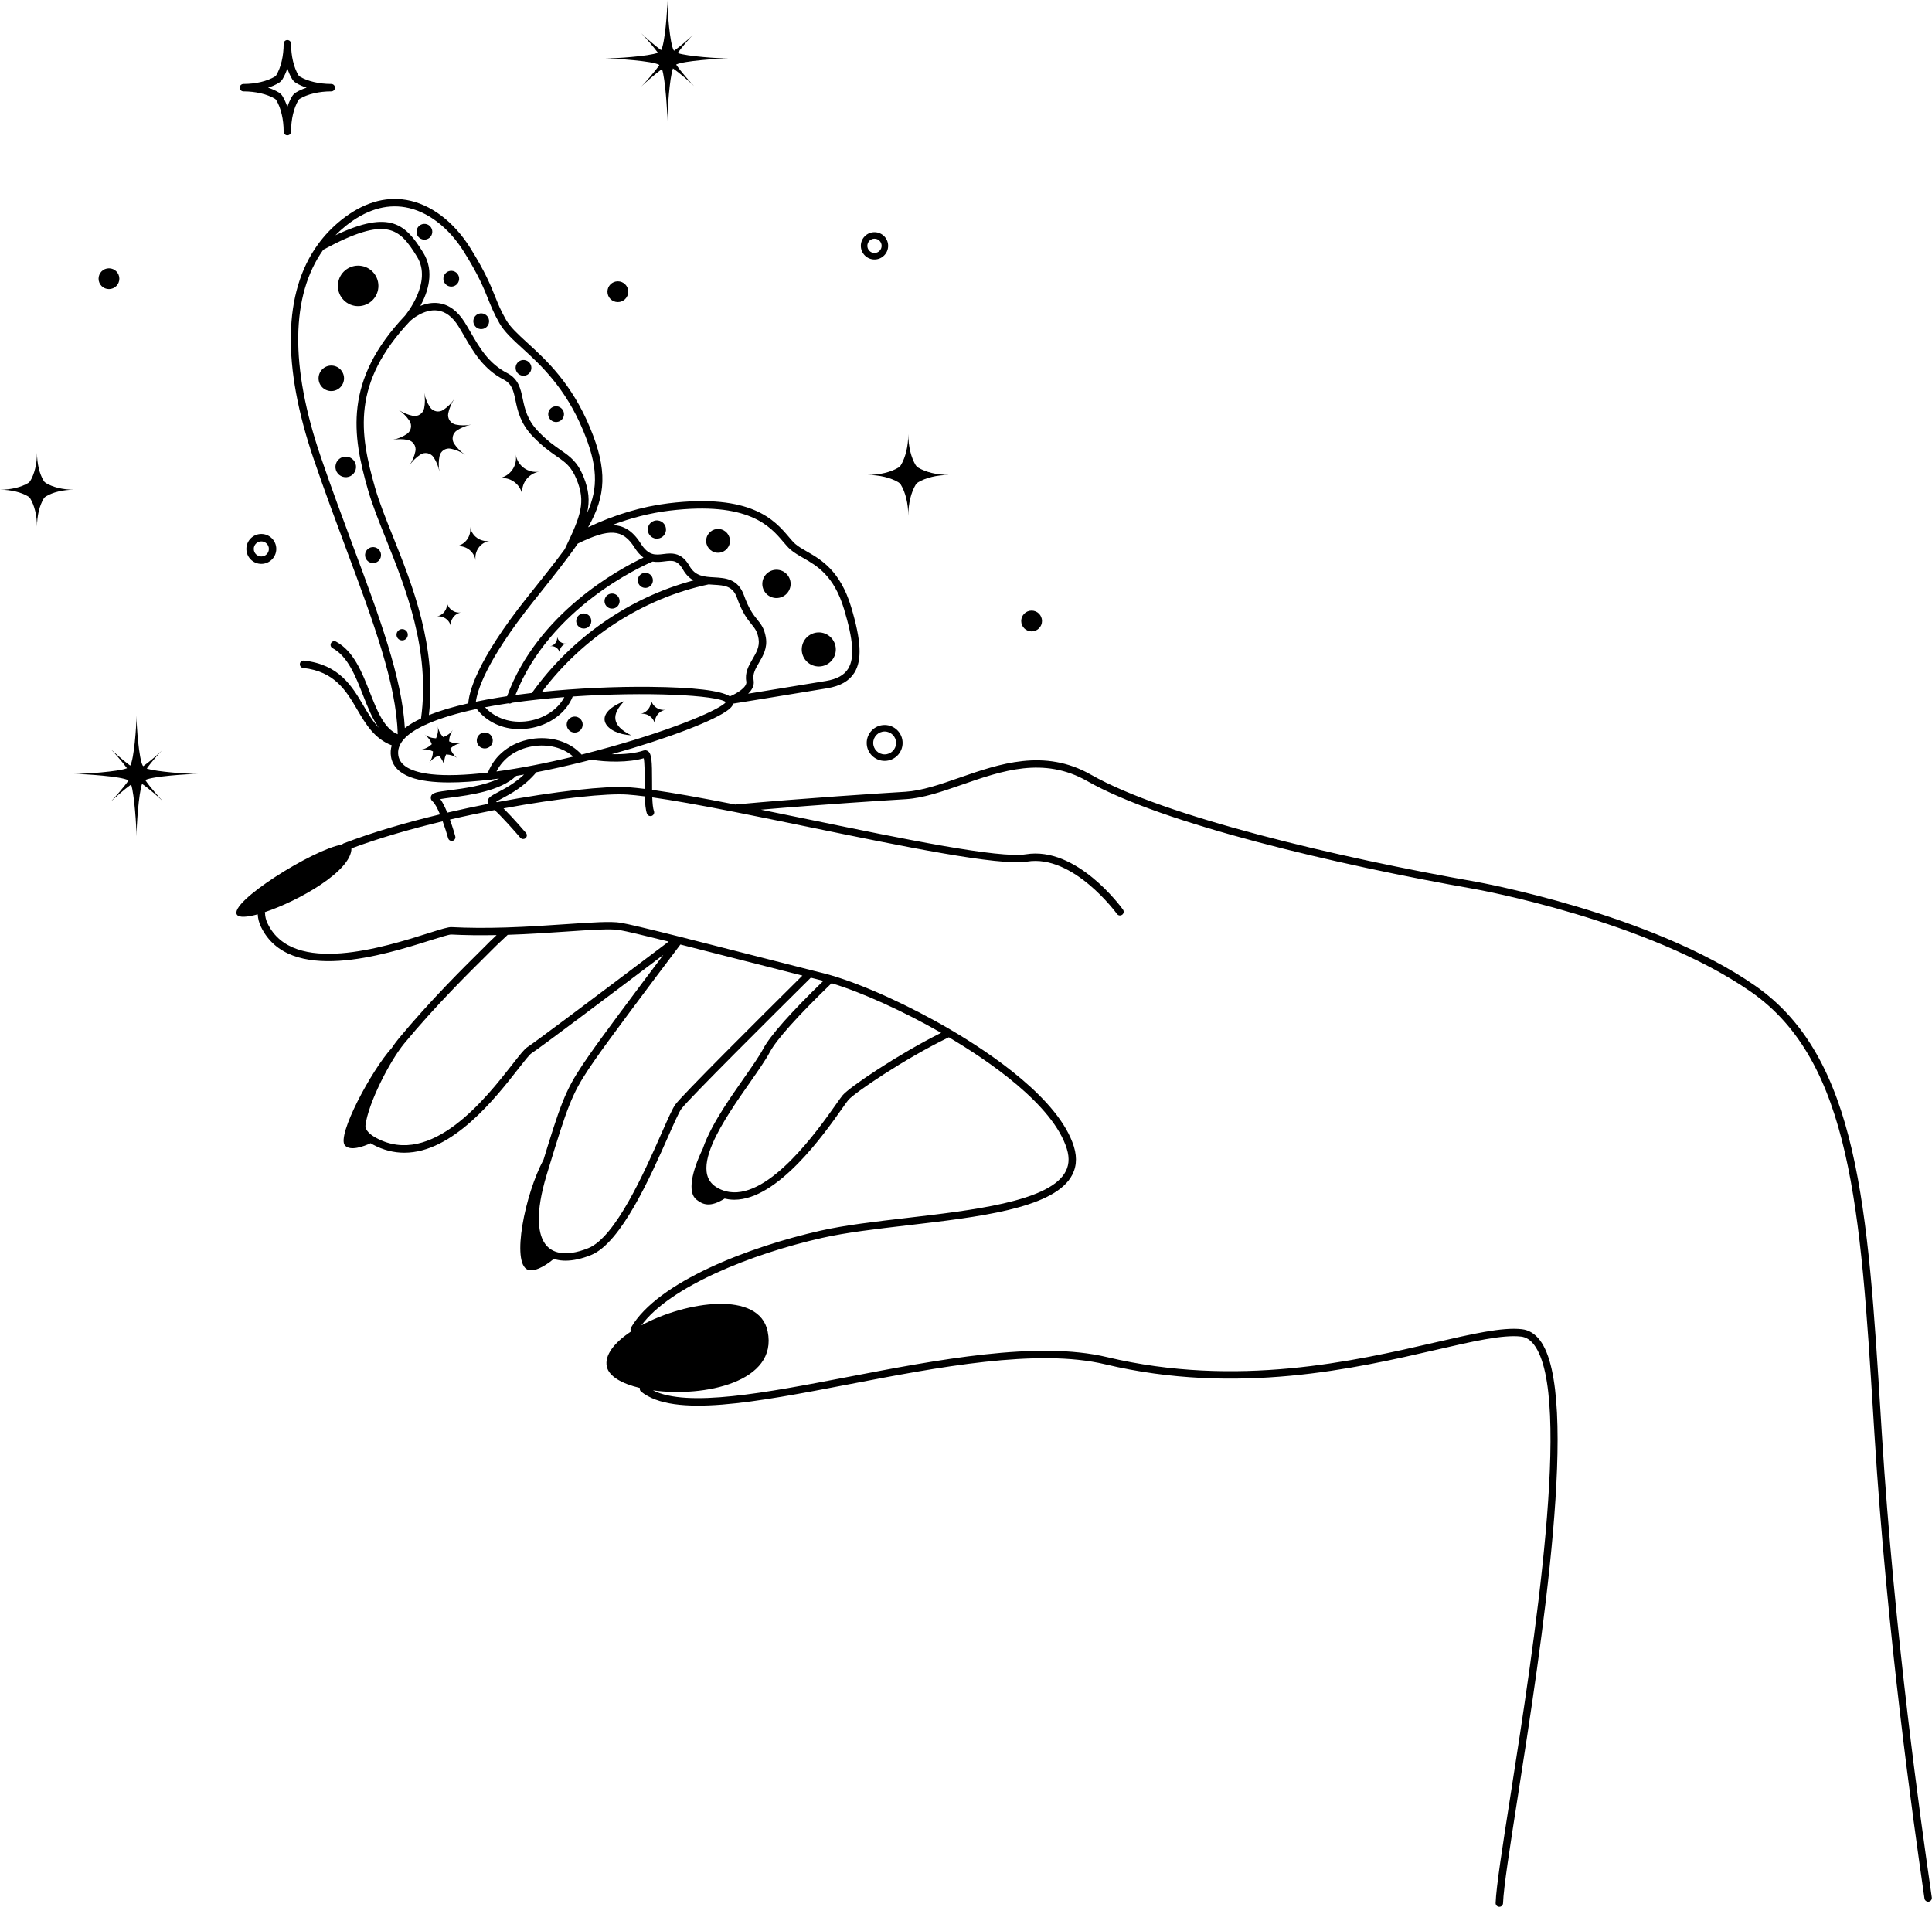 <?xml version="1.0" encoding="UTF-8"?><svg xmlns="http://www.w3.org/2000/svg" xmlns:xlink="http://www.w3.org/1999/xlink" height="494.5" preserveAspectRatio="xMidYMid meet" version="1.0" viewBox="0.0 3.2 501.0 494.5" width="501.0" zoomAndPan="magnify"><g id="change1_1"><path d="M 162.863 207.359 C 157.363 206.977 143.961 208.391 128.832 211.25 C 128.777 211.203 128.723 211.152 128.672 211.113 C 129.039 210.879 129.602 210.586 130.113 210.312 C 132.324 209.141 135.992 207.188 139.098 203.477 C 142.922 202.73 146.812 201.859 150.656 200.906 C 150.695 200.898 150.734 200.891 150.773 200.879 C 151.641 200.664 152.504 200.445 153.363 200.223 C 157.227 200.902 163.074 200.984 166.93 199.848 C 167.172 200.977 167.172 203.875 167.172 205.883 C 167.172 206.531 167.176 207.172 167.18 207.797 C 165.555 207.598 164.121 207.449 162.863 207.359 Z M 114.188 210.445 C 114.922 210.309 115.992 210.172 116.977 210.043 C 121.766 209.418 129.715 208.375 133.859 204.43 C 134.531 204.316 135.215 204.195 135.898 204.074 C 133.5 206.332 131 207.672 129.215 208.613 C 127.465 209.543 126.5 210.051 126.441 211.051 C 126.43 211.23 126.457 211.453 126.566 211.688 C 123.086 212.371 119.535 213.129 115.984 213.957 C 115.438 212.617 114.82 211.336 114.188 210.445 Z M 128.742 203.281 C 130.449 199.883 133.809 197.492 138.012 196.766 C 142.07 196.062 146.07 197.102 148.648 199.43 C 141.438 201.176 134.691 202.48 128.742 203.281 Z M 111.918 204.008 C 106.629 203.426 103.727 201.797 103.297 199.156 C 102.816 196.227 105.16 193.547 110.262 191.191 C 110.406 191.16 110.547 191.105 110.66 191.012 C 114.211 189.426 118.652 188.125 123.617 187.066 C 126.23 190.43 130.242 192.301 134.699 192.301 C 135.531 192.301 136.379 192.234 137.234 192.102 C 142.48 191.297 146.859 188.066 148.516 183.84 C 167.609 182.539 185.863 183.469 188.238 185.289 C 186.938 187.035 175.855 192.004 157.848 197.035 C 155.469 197.699 153.121 198.32 150.816 198.902 C 147.875 195.57 142.805 193.992 137.688 194.875 C 132.414 195.781 128.297 199.012 126.527 203.559 C 120.672 204.25 115.672 204.422 111.918 204.008 Z M 83.184 121.699 C 75.148 98.164 75.414 79.824 83.828 67.973 C 100.426 58.996 103.59 62.422 108.141 69.777 C 112.223 76.363 105.219 84.836 105.016 85.082 C 89.062 101.941 91.367 116.047 95.41 130.203 C 96.5 134.027 98.23 138.348 100.062 142.922 C 105.223 155.809 111.613 171.816 109.18 189.543 C 107.52 190.324 106.121 191.152 104.984 192.031 C 104.242 178.941 98.395 163.215 91.656 145.133 C 88.887 137.699 86.02 130.012 83.184 121.699 Z M 89.703 61.758 C 94.793 57.695 99.969 56.078 105.086 56.961 C 110.789 57.938 116.34 62.148 120.312 68.516 C 124.121 74.625 125.422 77.871 126.57 80.738 C 127.363 82.711 128.109 84.578 129.543 87.078 C 130.805 89.277 132.98 91.27 135.5 93.574 C 140.188 97.859 146.605 103.727 151.246 114.91 C 154.949 123.828 155.246 129.648 152.25 136.238 C 152.961 133.07 152.711 130.32 151.336 126.898 C 149.742 122.945 147.836 121.621 145.418 119.949 C 143.766 118.805 141.891 117.508 139.516 115.02 C 136.695 112.07 136.09 109.195 135.555 106.656 C 134.996 103.992 134.465 101.473 131.48 99.938 C 126.727 97.488 124.355 93.398 122.07 89.441 C 121.547 88.539 121.035 87.652 120.504 86.801 C 118.66 83.848 116.383 82.176 113.727 81.832 C 112.004 81.605 110.383 81.98 109.016 82.539 C 110.938 79.016 112.773 73.605 109.773 68.766 C 105.27 61.492 101.297 57.426 86.98 64.215 C 87.836 63.348 88.738 62.527 89.703 61.758 Z M 164.512 145.168 C 165.289 146.398 166.078 147.234 166.859 147.809 C 160.402 150.863 139.426 162.207 131.492 183.762 C 130.723 183.875 129.965 183.992 129.223 184.113 C 127.164 184.449 125.23 184.809 123.402 185.188 C 123.73 182.633 125.816 174.84 138.312 159.176 L 139.215 158.047 C 143.566 152.59 147.121 148.137 149.836 144.176 C 158.051 140.148 161.504 140.391 164.512 145.168 Z M 173.57 135.645 C 194.125 133.148 199.73 139.746 203.082 143.691 C 203.758 144.488 204.344 145.176 204.965 145.719 C 205.93 146.551 207.078 147.211 208.301 147.91 C 211.844 149.941 216.258 152.469 218.879 161.188 C 221.316 169.289 221.629 173.918 219.926 176.656 C 218.902 178.301 217.02 179.336 214.176 179.812 C 208.543 180.754 199.551 182.215 194 183.113 C 194.988 182.16 195.676 180.98 195.422 179.609 C 195.117 178 195.906 176.645 196.82 175.074 C 197.863 173.289 199.043 171.262 198.605 168.574 C 198.211 166.172 197.359 165.113 196.375 163.891 C 195.406 162.691 194.199 161.195 192.934 157.621 C 191.398 153.297 188.109 153.109 185.211 152.941 C 182.586 152.789 180.316 152.66 178.793 149.992 C 177.258 147.297 175.469 146.75 173.812 146.75 C 173.207 146.75 172.617 146.82 172.066 146.891 C 169.98 147.152 168.176 147.375 166.137 144.141 C 164.02 140.781 161.617 139.402 158.684 139.402 C 158.68 139.402 158.676 139.402 158.672 139.402 C 163.621 137.52 168.66 136.242 173.57 135.645 Z M 131.812 185.605 C 131.82 185.609 131.824 185.617 131.836 185.621 C 131.941 185.656 132.051 185.676 132.156 185.676 C 132.367 185.676 132.574 185.598 132.738 185.469 C 137.152 184.836 141.754 184.352 146.34 183.996 C 144.699 187.172 141.148 189.559 136.941 190.203 C 132.559 190.879 128.484 189.539 125.781 186.629 C 127.73 186.254 129.746 185.914 131.812 185.605 Z M 172.305 148.797 C 174.328 148.547 175.664 148.379 177.125 150.941 C 177.898 152.297 178.832 153.164 179.844 153.727 C 163.234 158.133 148.125 168.617 137.93 182.922 C 136.477 183.086 135.051 183.262 133.664 183.453 C 142.598 160.699 166.566 149.973 169.234 148.844 C 170.316 149.039 171.359 148.914 172.305 148.797 Z M 106.41 86.398 C 106.617 86.211 109.922 83.254 113.488 83.738 C 115.539 84.008 117.355 85.379 118.871 87.816 C 119.395 88.652 119.898 89.52 120.406 90.402 C 122.723 94.402 125.344 98.938 130.602 101.645 C 132.773 102.762 133.152 104.562 133.676 107.055 C 134.234 109.703 134.93 113.004 138.129 116.348 C 140.637 118.973 142.684 120.391 144.324 121.527 C 146.645 123.133 148.176 124.195 149.555 127.617 C 151.895 133.43 150.707 136.801 146.43 145.664 C 144.055 148.902 141.148 152.547 137.715 156.852 L 136.812 157.98 C 123.223 175.016 121.57 183.141 121.438 185.613 C 117.438 186.52 114.027 187.535 111.219 188.66 C 113.305 170.898 106.98 155.031 101.848 142.211 C 100.031 137.684 98.32 133.406 97.254 129.676 C 93.223 115.555 91.133 102.547 106.41 86.398 Z M 189.281 183.801 C 186.879 182.281 179.961 181.453 168.637 181.336 C 159.457 181.238 149.559 181.715 140.527 182.637 C 151.16 168.457 166.793 158.344 183.754 154.766 C 184.207 154.805 184.656 154.836 185.098 154.859 C 187.848 155.016 190.016 155.141 191.121 158.266 C 192.5 162.145 193.816 163.781 194.879 165.098 C 195.793 166.23 196.398 166.98 196.711 168.883 C 197.035 170.891 196.125 172.453 195.16 174.109 C 194.148 175.852 193.102 177.652 193.531 179.965 C 193.809 181.441 191.004 183.082 189.281 183.801 Z M 146.855 244.805 C 153.285 244.363 158.367 244.016 160.684 244.418 C 162.402 244.719 166.578 245.695 173.398 247.398 C 151.68 263.812 138.359 273.766 136.789 274.758 C 136.016 275.246 134.977 276.555 132.883 279.234 C 126.078 287.941 111.926 306.062 97.57 298.336 C 96.719 297.879 96.047 297.395 95.566 296.891 C 94.957 296.254 94.699 295.645 94.777 295.023 C 95.469 289.406 100.996 278.469 104.867 273.785 C 112.855 264.117 121.977 255.109 125.867 251.262 C 126.715 250.426 127.285 249.859 127.512 249.617 C 127.895 249.211 128.941 248.18 131.656 245.648 C 137.133 245.469 142.293 245.117 146.855 244.805 Z M 208.082 256.227 C 196.062 268.141 177.043 287.094 175.156 289.633 C 174.402 290.652 173.195 293.383 171.523 297.164 C 167.086 307.211 159.652 324.023 152.57 326.906 C 149.527 328.148 146.812 328.531 144.711 328.016 C 143.078 327.621 141.828 326.684 140.996 325.23 C 139.66 322.898 138.703 318.004 141.75 307.938 L 141.891 307.469 C 142.598 305.141 143.227 303.062 143.809 301.191 C 147.957 287.777 149.215 285.367 154.426 277.855 C 157.98 272.734 168.273 258.996 176.441 248.16 C 181.609 249.465 187.473 250.965 193.301 252.457 C 198.434 253.77 203.527 255.074 208.082 256.227 Z M 218.539 287.227 C 218.188 287.641 217.594 288.48 216.77 289.648 C 212.102 296.266 199.691 313.871 189.176 312.348 C 188.168 312.203 187.188 311.883 186.262 311.387 C 184.727 310.57 183.785 309.445 183.395 307.957 C 182.211 303.465 186.156 296.52 189.23 291.684 C 190.938 288.996 192.824 286.297 194.492 283.914 C 196.66 280.809 198.535 278.129 199.621 276.086 C 201.359 272.82 206.902 266.641 215.645 258.203 C 223.551 260.598 234.234 265.441 244.059 271.066 C 232.938 276.609 220.352 285.109 218.539 287.227 Z M 500.547 492.457 C 498.25 476.422 491.27 427.621 487.992 375.031 L 487.715 370.508 C 484.371 316.496 481.953 277.473 455.109 258.828 C 428.047 240.035 383.223 231.965 382.77 231.887 C 347.043 225.609 302.047 215.02 282.902 204.113 C 270.828 197.234 259.117 201.309 248.785 204.902 C 243.789 206.641 239.074 208.281 234.77 208.547 C 228.941 208.902 208.574 210.195 190.656 211.852 C 181.266 210.004 174.301 208.77 169.102 208.051 C 169.094 207.328 169.094 206.594 169.094 205.879 C 169.094 200.613 169.004 198.711 168.031 198.016 C 167.691 197.777 167.27 197.719 166.867 197.852 C 164.855 198.547 161.773 198.875 158.641 198.801 C 173.105 194.758 185.566 189.992 189.023 187.164 C 189.285 186.949 189.949 186.398 190.172 185.676 C 193.543 185.133 206.992 182.961 214.492 181.707 C 217.914 181.133 220.223 179.812 221.559 177.668 C 223.582 174.414 223.328 169.32 220.719 160.633 C 217.875 151.184 212.895 148.328 209.254 146.242 C 208.066 145.562 207.047 144.977 206.223 144.266 C 205.711 143.82 205.172 143.188 204.547 142.449 C 200.945 138.211 194.926 131.117 173.336 133.738 C 166.445 134.578 159.305 136.715 152.5 139.957 C 157.184 131.719 157.531 125.035 153.023 114.172 C 148.219 102.598 141.617 96.562 136.797 92.156 C 134.297 89.867 132.32 88.062 131.211 86.121 C 129.844 83.738 129.152 82.016 128.355 80.023 C 127.176 77.086 125.844 73.754 121.941 67.5 C 117.676 60.668 111.652 56.137 105.41 55.066 C 99.727 54.098 94.039 55.84 88.508 60.254 C 86.156 62.129 84.129 64.262 82.41 66.641 C 82.406 66.641 82.406 66.641 82.406 66.645 C 73.469 79.004 73.07 98.016 81.367 122.32 C 84.211 130.656 87.082 138.355 89.855 145.805 C 96.801 164.441 102.801 180.559 103.133 193.625 C 99.617 192.18 97.805 187.578 95.898 182.719 C 93.84 177.484 91.711 172.07 87.141 169.602 C 86.676 169.352 86.094 169.523 85.84 169.988 C 85.586 170.457 85.762 171.039 86.227 171.289 C 90.18 173.426 92.18 178.508 94.109 183.422 C 95.348 186.57 96.547 189.621 98.223 191.934 C 96.695 190.324 95.5 188.328 94.285 186.258 C 91.332 181.23 87.984 175.535 78.82 174.527 C 78.297 174.465 77.816 174.848 77.762 175.375 C 77.703 175.902 78.082 176.379 78.609 176.434 C 86.82 177.34 89.773 182.367 92.629 187.23 C 94.816 190.953 97.074 194.793 101.586 196.5 C 101.301 197.449 101.23 198.438 101.398 199.469 C 101.793 201.863 103.48 203.641 106.418 204.754 C 108.949 205.711 112.406 206.129 116.488 206.129 C 119.691 206.129 123.285 205.863 127.102 205.402 C 127.141 205.406 127.176 205.422 127.215 205.422 C 127.336 205.422 127.453 205.391 127.566 205.348 C 128.188 205.27 128.812 205.188 129.441 205.102 C 125.512 206.988 120.23 207.68 116.73 208.137 C 113.328 208.582 112.055 208.746 111.754 209.762 C 111.688 209.984 111.602 210.559 112.215 211.082 C 112.777 211.562 113.449 212.848 114.098 214.406 C 105.32 216.512 96.625 219.039 89.105 221.934 C 88.941 221.996 88.816 222.109 88.715 222.238 C 81.234 223.422 59.102 237.312 61.469 240.461 C 62.035 241.219 64.078 241.082 66.832 240.328 C 66.891 241.426 67.168 242.523 67.688 243.598 C 74.98 258.66 99.746 250.824 111.648 247.059 C 114.016 246.312 116.461 245.543 117.016 245.57 C 120.641 245.758 124.523 245.801 128.773 245.719 C 127.441 246.977 126.539 247.848 126.109 248.309 C 125.891 248.543 125.336 249.09 124.52 249.895 C 120.605 253.766 111.438 262.82 103.387 272.562 C 102.805 273.266 102.188 274.109 101.562 275.035 C 96.348 280.734 87.215 297.781 89.449 300.27 C 90.82 301.793 94.215 300.578 96.094 299.699 C 96.277 299.809 96.461 299.922 96.66 300.027 C 99.43 301.516 102.168 302.16 104.844 302.16 C 117.406 302.16 128.52 287.938 134.395 280.418 C 135.883 278.512 137.285 276.715 137.812 276.383 C 139.859 275.09 158.566 261.012 172.008 250.859 C 164.441 260.914 156.008 272.207 152.848 276.762 C 147.492 284.48 146.203 286.945 141.973 300.625 C 141.652 301.66 141.312 302.77 140.957 303.941 C 136.09 313.02 132.559 330.758 136.852 332.508 C 138.332 333.109 140.887 331.934 143.609 329.695 C 143.82 329.762 144.035 329.828 144.258 329.883 C 145.004 330.066 145.809 330.156 146.66 330.156 C 148.648 330.156 150.898 329.66 153.293 328.688 C 161.098 325.508 168.723 308.254 173.277 297.941 C 174.777 294.551 176.07 291.625 176.699 290.777 C 178.617 288.195 200.504 266.438 210.258 256.773 L 213.082 257.48 C 213.219 257.516 213.371 257.562 213.508 257.598 C 204.977 265.883 199.73 271.801 197.93 275.18 C 196.895 277.125 195.051 279.762 192.918 282.812 C 191.242 285.215 189.34 287.93 187.609 290.652 C 185.695 293.668 183.477 297.469 182.234 301.148 C 179.441 306.941 178.191 312.434 180.602 314.332 C 182.293 315.672 184.203 316.391 187.914 314.055 C 188.238 314.133 188.57 314.199 188.902 314.246 C 189.41 314.32 189.918 314.355 190.43 314.355 C 201.691 314.355 213.695 297.34 218.34 290.754 C 219.102 289.672 219.703 288.82 220 288.473 C 221.531 286.684 234.473 277.824 246.051 272.227 C 256.148 278.199 273.082 289.656 276.645 301.148 C 277.418 303.645 277.203 305.762 275.988 307.629 C 271.277 314.867 252.148 317.098 235.273 319.062 C 226.961 320.031 219.109 320.945 212.77 322.379 C 194.441 326.512 170.578 335.578 163.629 347.516 C 163.441 347.836 163.473 348.215 163.66 348.508 C 159.379 351.336 156.695 354.629 157.363 357.668 C 157.918 360.184 161.305 362.086 165.926 363.172 C 165.852 363.52 165.961 363.891 166.254 364.129 C 174.746 370.945 195.824 366.895 220.23 362.207 C 243.09 357.812 269 352.836 286.629 357.047 C 320.766 365.195 351.754 358.047 372.258 353.316 C 381.98 351.074 389.656 349.309 394.41 349.84 C 395.715 349.984 396.816 350.676 397.789 351.949 C 407.895 365.18 397.746 430.117 391.684 468.914 C 389.617 482.125 387.988 492.555 387.84 496.73 C 387.82 497.258 388.234 497.703 388.766 497.723 C 388.777 497.723 388.789 497.723 388.801 497.723 C 389.316 497.723 389.742 497.316 389.762 496.797 C 389.902 492.738 391.527 482.355 393.578 469.211 C 399.691 430.109 409.918 364.668 399.316 350.781 C 398.027 349.094 396.449 348.133 394.625 347.93 C 389.551 347.355 381.73 349.164 371.828 351.445 C 351.496 356.137 320.773 363.223 287.074 355.176 C 269.043 350.871 242.918 355.891 219.867 360.32 C 198.535 364.422 178.316 368.301 169.309 363.793 C 182.594 365.621 201.793 361.664 199.066 348.496 C 196.867 337.855 177.953 340.641 166.332 346.918 C 173.699 336.918 194.773 328.406 213.191 324.254 C 219.434 322.844 227.234 321.934 235.496 320.973 C 253.637 318.855 272.395 316.672 277.598 308.676 C 279.121 306.336 279.418 303.613 278.48 300.582 C 274.676 288.301 256.859 276.344 246.582 270.309 C 236.008 264.102 224.156 258.691 215.656 256.195 C 214.918 255.977 214.215 255.785 213.547 255.617 L 210.199 254.781 C 205.246 253.531 199.531 252.07 193.773 250.594 C 187.719 249.047 181.609 247.48 176.289 246.141 L 175.812 246.023 C 167.668 243.977 162.965 242.867 161.016 242.527 C 158.465 242.086 153.281 242.441 146.727 242.887 C 142.078 243.207 136.812 243.566 131.234 243.742 C 126.016 243.906 121.398 243.875 117.113 243.652 C 116.266 243.598 114.539 244.133 111.07 245.23 C 99.68 248.832 75.984 256.328 69.418 242.762 C 68.969 241.836 68.738 240.898 68.727 239.98 C 68.727 239.902 68.699 239.836 68.68 239.762 C 77.516 236.828 91.137 229.098 91.137 223.242 C 91.137 223.234 91.137 223.23 91.137 223.227 C 98.344 220.539 106.535 218.18 114.789 216.199 C 115.355 217.742 115.859 219.348 116.207 220.594 C 116.324 221.02 116.711 221.297 117.133 221.297 C 117.215 221.297 117.305 221.289 117.391 221.262 C 117.898 221.121 118.199 220.594 118.059 220.082 C 117.945 219.68 117.418 217.82 116.676 215.754 C 120.574 214.844 124.469 214.023 128.262 213.289 C 130.297 215.16 133.617 218.926 134.93 220.465 C 135.121 220.684 135.391 220.801 135.66 220.801 C 135.883 220.801 136.105 220.723 136.285 220.57 C 136.688 220.227 136.734 219.621 136.391 219.215 C 136.219 219.012 133.109 215.379 130.57 212.855 C 144.914 210.199 157.48 208.895 162.73 209.277 C 164.023 209.371 165.512 209.523 167.211 209.738 C 167.266 211.633 167.41 213.246 167.777 214.234 C 167.926 214.621 168.289 214.859 168.68 214.855 C 168.789 214.855 168.902 214.84 169.016 214.797 C 169.512 214.609 169.766 214.055 169.578 213.559 C 169.316 212.863 169.199 211.535 169.145 209.996 C 174.289 210.719 181.168 211.938 190.422 213.762 C 196.617 214.984 203.371 216.371 209.898 217.719 C 234.059 222.691 259.035 227.84 266.344 226.652 C 278.348 224.711 289.539 240.074 289.648 240.227 C 289.836 240.488 290.133 240.629 290.43 240.629 C 290.621 240.629 290.82 240.57 290.988 240.449 C 291.418 240.141 291.52 239.539 291.211 239.109 C 290.727 238.434 279.211 222.629 266.039 224.758 C 259.082 225.891 234.273 220.777 210.285 215.836 C 205.988 214.949 201.605 214.051 197.332 213.188 C 213.383 211.812 229.762 210.777 234.887 210.465 C 239.457 210.18 244.293 208.5 249.414 206.719 C 259.848 203.09 270.637 199.336 281.953 205.781 C 301.309 216.809 346.551 227.473 382.438 233.777 C 382.883 233.855 427.301 241.855 454.012 260.406 C 480.094 278.52 482.484 317.152 485.797 370.625 L 486.078 375.148 C 489.355 427.816 496.348 476.676 498.645 492.73 L 499.051 495.57 C 499.117 496.051 499.527 496.395 500 496.395 C 500.043 496.395 500.09 496.395 500.137 496.387 C 500.66 496.312 501.023 495.828 500.949 495.301 L 500.547 492.457"/><path d="M 214.117 175.672 C 216.348 174.68 217.352 172.07 216.359 169.84 C 215.371 167.609 212.762 166.605 210.531 167.598 C 208.301 168.586 207.297 171.195 208.285 173.426 C 209.277 175.656 211.887 176.66 214.117 175.672"/><path d="M 149.871 193.012 C 150.914 192.547 151.387 191.324 150.922 190.277 C 150.457 189.23 149.23 188.758 148.188 189.223 C 147.141 189.688 146.668 190.914 147.133 191.961 C 147.598 193.008 148.824 193.477 149.871 193.012"/><path d="M 126.551 197.133 C 127.598 196.668 128.066 195.445 127.605 194.398 C 127.141 193.352 125.914 192.879 124.867 193.344 C 123.82 193.809 123.352 195.035 123.816 196.082 C 124.277 197.129 125.504 197.598 126.551 197.133"/><path d="M 116.473 195.473 C 116.488 194.434 116.816 193.383 117.469 192.473 C 116.816 193.383 115.926 194.023 114.941 194.371 C 114.219 193.621 113.703 192.652 113.523 191.547 C 113.703 192.652 113.527 193.734 113.078 194.676 C 112.035 194.656 110.988 194.336 110.078 193.68 C 110.988 194.336 111.629 195.227 111.977 196.207 C 111.227 196.934 110.258 197.445 109.152 197.625 C 110.258 197.445 111.34 197.621 112.277 198.07 C 112.262 199.113 111.941 200.16 111.285 201.07 C 111.941 200.16 112.828 199.52 113.812 199.172 C 114.535 199.922 115.051 200.891 115.23 201.996 C 115.051 200.891 115.227 199.809 115.676 198.867 C 116.719 198.887 117.766 199.211 118.676 199.863 C 117.766 199.211 117.125 198.32 116.777 197.336 C 117.527 196.613 118.496 196.102 119.602 195.922 C 118.496 196.102 117.414 195.922 116.473 195.473"/><path d="M 163.66 193.895 C 158.59 191.375 158.465 188.512 161.926 185.004 C 152.836 188.656 157.273 193.578 163.66 193.895"/><path d="M 169.855 191.117 C 169.559 189.289 170.797 187.566 172.625 187.27 C 170.797 187.566 169.074 186.328 168.773 184.5 C 169.074 186.328 167.836 188.051 166.008 188.348 C 167.836 188.051 169.559 189.289 169.855 191.117"/><path d="M 105.465 115.793 C 104.367 116.508 103.117 117.031 101.754 117.297 C 103.117 117.031 104.473 117.047 105.758 117.301 C 107.105 117.57 107.992 118.887 107.719 120.23 C 107.449 121.523 106.93 122.789 106.148 123.949 C 106.926 122.797 107.895 121.848 108.984 121.117 C 110.137 120.348 111.699 120.668 112.461 121.828 C 113.176 122.922 113.695 124.172 113.961 125.539 C 113.695 124.172 113.711 122.82 113.969 121.535 C 114.234 120.188 115.555 119.297 116.898 119.574 C 118.191 119.84 119.453 120.359 120.617 121.145 C 119.465 120.367 118.516 119.395 117.785 118.305 C 117.016 117.156 117.336 115.59 118.492 114.832 C 119.59 114.113 120.84 113.594 122.203 113.328 C 120.84 113.594 119.484 113.578 118.199 113.324 C 116.855 113.055 115.965 111.738 116.238 110.391 C 116.508 109.098 117.027 107.836 117.812 106.676 C 117.031 107.828 116.062 108.777 114.973 109.504 C 113.82 110.273 112.258 109.953 111.496 108.797 C 110.781 107.699 110.262 106.445 109.996 105.078 C 110.262 106.445 110.242 107.801 109.988 109.09 C 109.723 110.438 108.402 111.328 107.059 111.051 C 105.766 110.781 104.504 110.262 103.344 109.48 C 104.492 110.258 105.441 111.23 106.172 112.32 C 106.941 113.469 106.621 115.035 105.465 115.793"/><path d="M 89.199 101.633 C 89.367 99.816 88.035 98.203 86.219 98.031 C 84.406 97.859 82.793 99.191 82.621 101.008 C 82.449 102.824 83.781 104.438 85.598 104.609 C 87.41 104.781 89.023 103.449 89.199 101.633"/><path d="M 201.008 158.289 C 203.023 158.48 204.816 157 205.008 154.98 C 205.199 152.965 203.719 151.172 201.699 150.98 C 199.684 150.789 197.891 152.27 197.699 154.289 C 197.508 156.305 198.988 158.098 201.008 158.289"/><path d="M 185.91 146.547 C 187.609 146.711 189.113 145.465 189.277 143.766 C 189.438 142.07 188.191 140.562 186.496 140.402 C 184.797 140.242 183.289 141.488 183.133 143.184 C 182.969 144.883 184.215 146.387 185.91 146.547"/><path d="M 167.16 155.664 C 168.238 155.766 169.195 154.977 169.297 153.898 C 169.398 152.824 168.609 151.867 167.531 151.766 C 166.457 151.664 165.5 152.453 165.398 153.531 C 165.297 154.605 166.086 155.562 167.16 155.664"/><path d="M 158.531 161.039 C 159.609 161.145 160.566 160.352 160.668 159.277 C 160.77 158.199 159.98 157.246 158.902 157.141 C 157.824 157.039 156.871 157.832 156.77 158.906 C 156.668 159.984 157.457 160.938 158.531 161.039"/><path d="M 151.191 166.207 C 152.27 166.309 153.227 165.52 153.324 164.441 C 153.43 163.367 152.641 162.41 151.562 162.309 C 150.484 162.207 149.531 162.996 149.43 164.074 C 149.324 165.148 150.113 166.105 151.191 166.207"/><path d="M 170.117 142.895 C 171.422 143.016 172.574 142.062 172.699 140.762 C 172.82 139.461 171.867 138.305 170.566 138.18 C 169.266 138.059 168.109 139.012 167.988 140.312 C 167.863 141.613 168.816 142.77 170.117 142.895"/><path d="M 98.102 77.848 C 98.379 74.961 96.258 72.398 93.371 72.121 C 90.48 71.848 87.918 73.969 87.645 76.855 C 87.371 79.746 89.488 82.309 92.379 82.582 C 95.266 82.855 97.832 80.738 98.102 77.848"/><path d="M 89.91 121.637 C 88.441 121.496 87.137 122.574 86.996 124.043 C 86.859 125.512 87.938 126.812 89.406 126.953 C 90.871 127.094 92.176 126.016 92.316 124.547 C 92.457 123.078 91.379 121.777 89.91 121.637"/><path d="M 109.863 65.348 C 110.988 65.453 111.988 64.629 112.094 63.504 C 112.199 62.379 111.375 61.379 110.254 61.273 C 109.129 61.164 108.129 61.992 108.023 63.117 C 107.914 64.242 108.738 65.238 109.863 65.348"/><path d="M 116.828 77.523 C 117.953 77.629 118.949 76.805 119.059 75.68 C 119.164 74.555 118.34 73.555 117.215 73.449 C 116.09 73.344 115.094 74.168 114.984 75.293 C 114.879 76.414 115.703 77.414 116.828 77.523"/><path d="M 124.594 88.551 C 125.719 88.656 126.719 87.832 126.82 86.707 C 126.93 85.582 126.105 84.586 124.98 84.477 C 123.855 84.371 122.855 85.195 122.75 86.32 C 122.645 87.445 123.469 88.445 124.594 88.551"/><path d="M 135.559 100.645 C 136.684 100.75 137.684 99.926 137.789 98.801 C 137.895 97.676 137.07 96.68 135.945 96.57 C 134.82 96.465 133.82 97.289 133.715 98.414 C 133.609 99.539 134.434 100.539 135.559 100.645"/><path d="M 144.012 112.652 C 145.137 112.758 146.137 111.934 146.242 110.809 C 146.348 109.684 145.523 108.688 144.398 108.578 C 143.273 108.473 142.273 109.297 142.168 110.422 C 142.062 111.547 142.887 112.547 144.012 112.652"/><path d="M 96.93 145.098 C 95.793 144.992 94.781 145.828 94.672 146.969 C 94.566 148.109 95.402 149.121 96.539 149.227 C 97.68 149.336 98.691 148.5 98.801 147.359 C 98.906 146.219 98.074 145.207 96.93 145.098"/><path d="M 105.746 167.961 C 105.824 167.152 105.23 166.438 104.426 166.363 C 103.621 166.285 102.906 166.879 102.828 167.684 C 102.754 168.488 103.344 169.203 104.148 169.281 C 104.957 169.355 105.672 168.766 105.746 167.961"/><path d="M 135.461 131.629 C 134.984 128.727 136.953 125.996 139.855 125.523 C 136.953 125.996 134.223 124.031 133.746 121.129 C 134.223 124.031 132.258 126.766 129.359 127.238 C 132.258 126.766 134.984 128.727 135.461 131.629"/><path d="M 118.246 144.898 C 120.664 144.504 122.941 146.141 123.336 148.559 C 122.941 146.141 124.578 143.867 126.996 143.473 C 124.578 143.867 122.301 142.227 121.906 139.809 C 122.301 142.227 120.664 144.504 118.246 144.898"/><path d="M 115.879 159.355 C 116.164 161.125 114.969 162.793 113.199 163.082 C 114.969 162.793 116.633 163.992 116.922 165.758 C 116.633 163.992 117.836 162.324 119.602 162.035 C 117.836 162.324 116.164 161.125 115.879 159.355"/><path d="M 144.465 168.266 C 144.656 169.469 143.844 170.605 142.641 170.801 C 143.844 170.605 144.977 171.422 145.176 172.625 C 144.977 171.422 145.797 170.289 147 170.09 C 145.797 170.289 144.656 169.469 144.465 168.266"/><path d="M 19.191 130.211 C 16.273 130.211 13.656 129.539 11.898 128.48 C 11.664 128.34 11.469 128.145 11.328 127.91 C 10.27 126.148 9.594 123.535 9.594 120.617 C 9.594 123.535 8.922 126.148 7.863 127.91 C 7.723 128.145 7.527 128.34 7.293 128.48 C 5.531 129.539 2.918 130.211 0 130.211 C 2.918 130.211 5.531 130.883 7.293 131.945 C 7.527 132.086 7.723 132.281 7.863 132.516 C 8.922 134.273 9.594 136.887 9.594 139.809 C 9.594 136.887 10.27 134.273 11.328 132.516 C 11.469 132.281 11.664 132.086 11.898 131.945 C 13.656 130.883 16.273 130.211 19.191 130.211"/><path d="M 232.984 128.293 C 233.242 128.449 233.461 128.664 233.613 128.926 C 234.785 130.871 235.531 133.758 235.531 136.988 C 235.531 133.758 236.273 130.871 237.445 128.926 C 237.602 128.664 237.816 128.449 238.074 128.293 C 240.023 127.121 242.91 126.379 246.141 126.379 C 242.91 126.379 240.023 125.637 238.074 124.465 C 237.816 124.309 237.602 124.09 237.445 123.832 C 236.273 121.887 235.531 119 235.531 115.77 C 235.531 119 234.785 121.887 233.613 123.832 C 233.461 124.09 233.242 124.309 232.984 124.465 C 231.039 125.637 228.148 126.379 224.922 126.379 C 228.148 126.379 231.039 127.121 232.984 128.293"/><path d="M 72.277 24.711 C 72.688 24.465 73.035 24.117 73.281 23.707 C 73.77 22.898 74.184 21.965 74.516 20.945 C 74.848 21.965 75.262 22.898 75.75 23.707 C 75.996 24.117 76.344 24.465 76.754 24.711 C 77.562 25.199 78.496 25.613 79.516 25.945 C 78.496 26.277 77.562 26.691 76.754 27.18 C 76.344 27.426 75.996 27.773 75.75 28.184 C 75.262 28.992 74.848 29.922 74.516 30.945 C 74.184 29.922 73.77 28.992 73.281 28.184 C 73.035 27.773 72.688 27.426 72.277 27.18 C 71.469 26.691 70.535 26.277 69.516 25.945 C 70.535 25.613 71.469 25.199 72.277 24.711 Z M 63.125 26.906 C 66.285 26.906 69.262 27.605 71.285 28.824 C 71.43 28.91 71.551 29.031 71.637 29.172 C 72.855 31.199 73.555 34.172 73.555 37.336 C 73.555 37.867 73.984 38.297 74.516 38.297 C 75.047 38.297 75.477 37.867 75.477 37.336 C 75.477 34.176 76.176 31.199 77.395 29.172 C 77.48 29.031 77.602 28.91 77.746 28.824 C 79.77 27.605 82.746 26.906 85.906 26.906 C 86.438 26.906 86.867 26.477 86.867 25.945 C 86.867 25.414 86.438 24.984 85.906 24.984 C 82.746 24.984 79.77 24.285 77.746 23.066 C 77.602 22.98 77.48 22.859 77.395 22.715 C 76.176 20.691 75.477 17.715 75.477 14.551 C 75.477 14.023 75.047 13.594 74.516 13.594 C 73.984 13.594 73.555 14.023 73.555 14.551 C 73.555 17.715 72.855 20.691 71.637 22.715 C 71.551 22.859 71.43 22.98 71.285 23.066 C 69.262 24.285 66.285 24.984 63.125 24.984 C 62.594 24.984 62.164 25.414 62.164 25.945 C 62.164 26.477 62.594 26.906 63.125 26.906"/><path d="M 41.992 197.844 C 41.129 198.707 38.773 200.77 37.141 201.906 C 37.102 201.859 37.055 201.816 37.023 201.762 C 36.027 200.105 35.395 191.531 35.395 188.785 C 35.395 191.531 34.762 200.105 33.766 201.762 C 32.004 200.48 29.477 198.238 28.629 197.391 C 29.465 198.223 31.645 200.68 32.938 202.438 C 30.672 203.352 21.805 203.926 19.191 203.926 C 21.938 203.926 31.574 204.559 33.227 205.559 C 33.262 205.574 33.285 205.602 33.316 205.625 C 32.125 207.371 29.551 210.285 28.629 211.207 C 29.516 210.32 32.242 207.902 34.004 206.66 C 34.859 209.293 35.395 217.617 35.395 220.137 C 35.395 217.562 35.949 208.938 36.84 206.5 C 38.551 207.652 41.395 210.152 42.316 211.078 C 41.375 210.137 38.789 207.199 37.668 205.5 C 39.574 204.535 48.605 203.926 51.301 203.926 C 48.758 203.926 40.574 203.387 38.055 202.516 C 39.215 200.891 41.16 198.676 41.992 197.844"/><path d="M 170.98 20.074 C 169.793 21.824 167.219 24.734 166.293 25.656 C 167.18 24.77 169.906 22.355 171.672 21.113 C 172.527 23.742 173.062 32.066 173.062 34.59 C 173.062 32.016 173.617 23.387 174.508 20.949 C 176.219 22.102 179.059 24.605 179.984 25.527 C 179.039 24.586 176.457 21.652 175.336 19.953 C 177.242 18.988 186.273 18.379 188.969 18.379 C 186.426 18.379 178.238 17.836 175.723 16.965 C 176.883 15.344 178.824 13.125 179.656 12.293 C 178.797 13.156 176.438 15.219 174.805 16.359 C 174.77 16.309 174.723 16.266 174.691 16.211 C 173.691 14.555 173.062 5.984 173.062 3.238 C 173.062 5.984 172.43 14.555 171.434 16.211 C 171.434 16.211 171.434 16.211 171.43 16.211 C 169.672 14.93 167.145 12.688 166.297 11.84 C 167.129 12.676 169.312 15.133 170.605 16.887 C 168.34 17.805 159.473 18.379 156.855 18.379 C 159.605 18.379 169.238 19.012 170.895 20.008 C 170.926 20.027 170.949 20.055 170.98 20.074"/><path d="M 67.766 147.523 C 66.688 147.523 65.809 146.645 65.809 145.566 C 65.809 144.488 66.688 143.609 67.766 143.609 C 68.848 143.609 69.727 144.488 69.727 145.566 C 69.727 146.645 68.848 147.523 67.766 147.523 Z M 67.766 141.688 C 65.629 141.688 63.891 143.43 63.891 145.566 C 63.891 147.707 65.629 149.445 67.766 149.445 C 69.906 149.445 71.645 147.707 71.645 145.566 C 71.645 143.43 69.906 141.688 67.766 141.688"/><path d="M 229.406 198.848 C 227.77 198.848 226.438 197.516 226.438 195.879 C 226.438 194.242 227.77 192.91 229.406 192.91 C 231.043 192.91 232.375 194.242 232.375 195.879 C 232.375 197.516 231.043 198.848 229.406 198.848 Z M 229.406 191.223 C 226.84 191.223 224.75 193.312 224.75 195.879 C 224.75 198.445 226.84 200.535 229.406 200.535 C 231.973 200.535 234.062 198.445 234.062 195.879 C 234.062 193.312 231.973 191.223 229.406 191.223"/><path d="M 157.52 78.855 C 157.52 80.344 158.727 81.551 160.215 81.551 C 161.703 81.551 162.91 80.344 162.91 78.855 C 162.91 77.367 161.703 76.16 160.215 76.16 C 158.727 76.16 157.52 77.367 157.52 78.855"/><path d="M 28.254 78.18 C 29.742 78.18 30.949 76.973 30.949 75.484 C 30.949 73.996 29.742 72.789 28.254 72.789 C 26.766 72.789 25.559 73.996 25.559 75.484 C 25.559 76.973 26.766 78.18 28.254 78.18"/><path d="M 267.516 166.953 C 269.004 166.953 270.211 165.746 270.211 164.258 C 270.211 162.77 269.004 161.562 267.516 161.562 C 266.023 161.562 264.816 162.77 264.816 164.258 C 264.816 165.746 266.023 166.953 267.516 166.953"/><path d="M 226.77 65.109 C 227.789 65.109 228.621 65.941 228.621 66.961 C 228.621 67.984 227.789 68.812 226.77 68.812 C 225.746 68.812 224.918 67.984 224.918 66.961 C 224.918 65.941 225.746 65.109 226.77 65.109 Z M 226.77 70.5 C 228.723 70.5 230.309 68.91 230.309 66.961 C 230.309 65.012 228.723 63.422 226.77 63.422 C 224.816 63.422 223.23 65.012 223.23 66.961 C 223.23 68.91 224.816 70.5 226.77 70.5"/></g></svg>